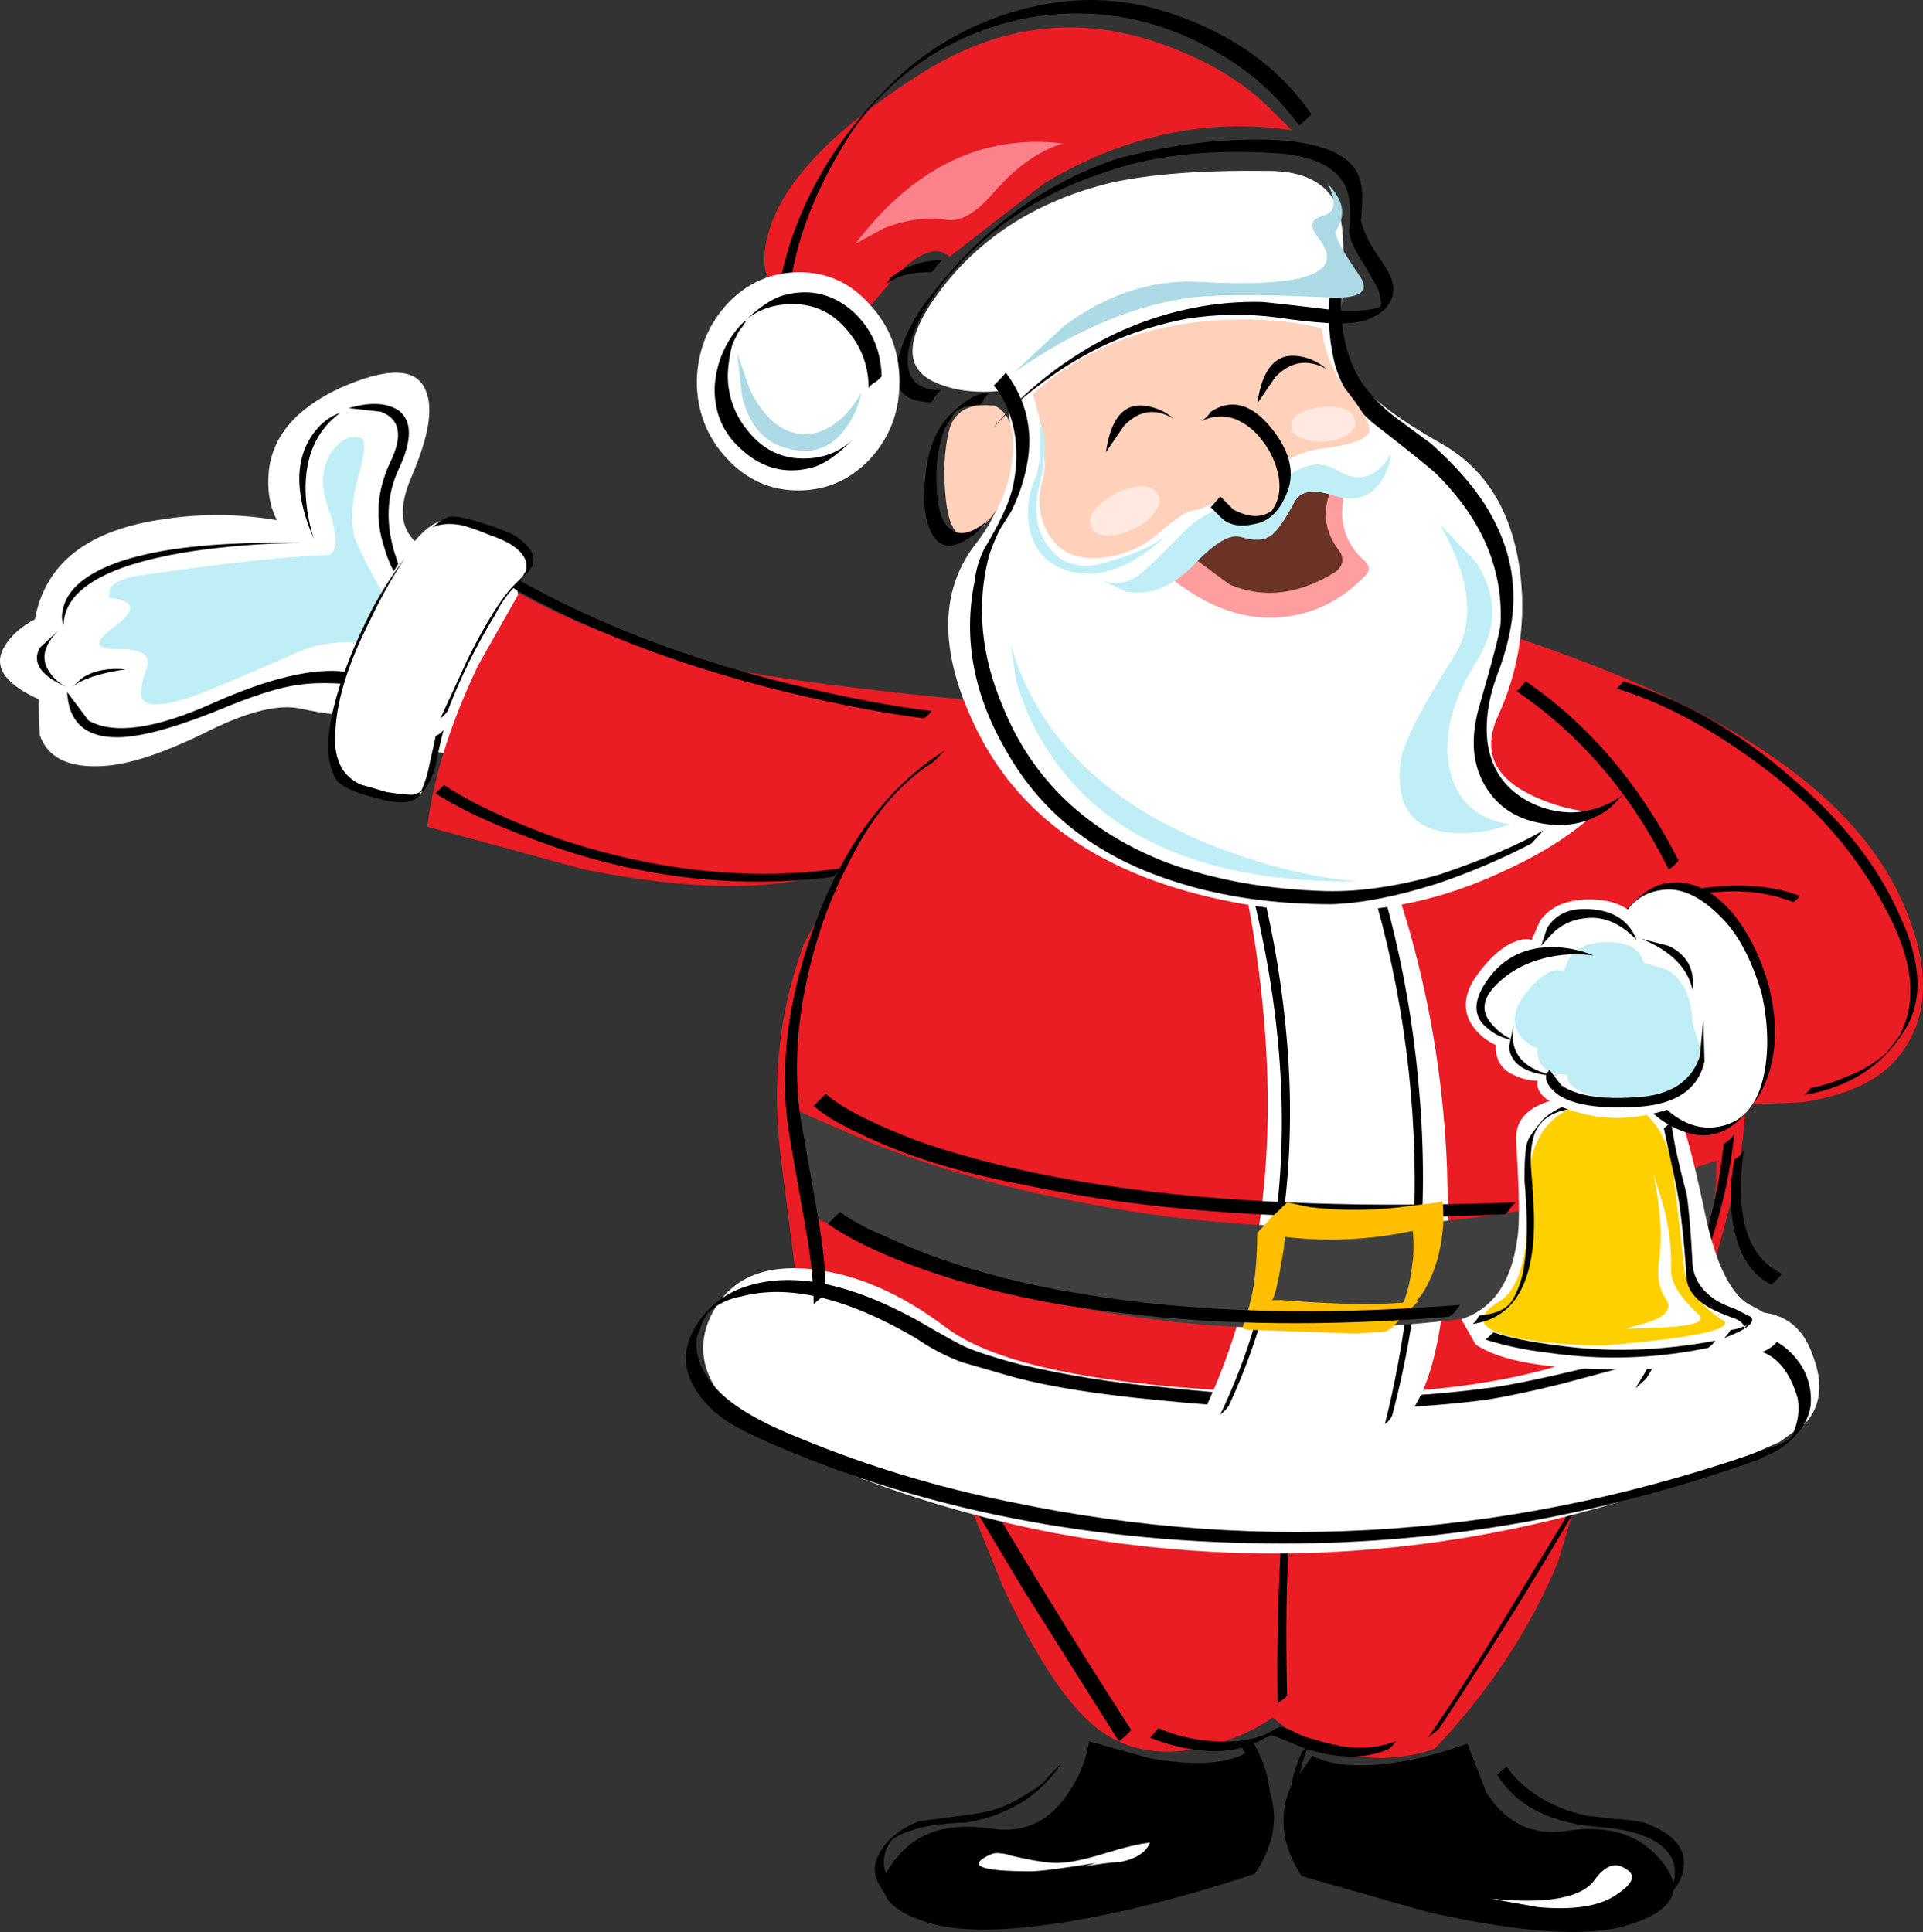 <?xml version="1.0" encoding="iso-8859-1"?>
<!-- Generator: Adobe Illustrator 20.1.0, SVG Export Plug-In . SVG Version: 6.00 Build 0)  -->
<svg version="1.0" id="Layer_1" xmlns="http://www.w3.org/2000/svg" xmlns:xlink="http://www.w3.org/1999/xlink" x="0px" y="0px"
	 viewBox="0 0 853.87 857.97" enable-background="new 0 0 853.87 857.97" xml:space="preserve">
<rect x="0" y="0" width="853.87" height="857.97" fill="#333333" stroke="none"/>
<title>santa_0006</title>
<path d="M396.77,826.78c-9.533,12.353-3.883,21.533,16.95,27.54c18,4.94,47.3,2.823,87.9-6.35c20.473-4.94,39.007-10.237,55.6-15.89
	c8.827-13.06,10.77-25.947,5.83-38.66L553,778.6c-9.18,4.94-23.477,5.647-42.89,2.12l-26.48-7.41
	c-1.205,7.765-4.104,15.17-8.49,21.69c-8.473,13.773-20.3,19.44-35.48,17C420.247,809.147,405.95,814.073,396.77,826.78z"/>
<path d="M660,796.07l-8.47-21.71c-8.481,3.028-17.149,5.503-25.95,7.41c-19.413,3.533-33.71,2.827-42.89-2.12l-10.06,14.83
	c-4.94,12.707-3.173,25.593,5.3,38.66L633.48,849c40.6,9.18,69.9,11.297,87.9,6.35c20.827-6,26.653-15.18,17.48-27.54
	c-9.533-12.687-23.82-17.623-42.86-14.81C680.793,815.48,668.793,809.837,660,796.07z"/>
<path fill="#EA1C24" d="M425.9,656.8l19.59,48.2c15.887,33.893,30.713,55.427,44.48,64.6c13.767,9.173,30.537,10.763,50.31,4.77
	c8.872-2.513,17.277-6.447,24.89-11.65c13.767,12,30.007,18,48.72,18c9.18-0.353,16.947-1.767,23.3-4.24
	c24-25.42,42.18-52.957,54.54-82.61l11.12-37.07c-40.567,14.473-98.817,18.873-174.75,13.2L425.9,656.8z"/>
<path d="M575.23,657.86c-0.173,0.827-1.41,2.063-3.71,3.71l-2.65,22.77c-1.413,24-1.943,48-1.59,72
	c2.827-1.767,4.24-3.003,4.24-3.71c-0.707-28.24-0.353-52.24,1.06-72L575.23,657.86z"/>
<path d="M578.93,832.61l4.24-3.71c-4.583-8.451-6.95-17.926-6.88-27.54c-0.429-9.469,1.387-18.906,5.3-27.54
	c-0.773,1.456-1.859,2.723-3.18,3.71c-4.249,8.536-6.252,18.015-5.82,27.54C572.508,814.621,574.68,824.057,578.93,832.61z"/>
<path d="M669,784.42l-4.24,3.71c8.827,14.12,24.36,21.887,46.6,23.3c16.24,1.413,26.477,5.827,30.71,13.24
	c1.726,3.445,2.104,7.411,1.06,11.12l-2.65,5.3l-0.53,0.53l-3.18,2.12L732.5,848c8.473-4.94,13.417-10.59,14.83-16.95
	c2.12-9.533-3.707-16.77-17.48-21.71c-4.192-0.838-8.44-1.369-12.71-1.59c-6.353-0.707-10.767-1.237-13.24-1.59
	c-7.104-1.501-13.906-4.185-20.12-7.94C676.72,793.607,671.793,789.007,669,784.42z"/>
<path d="M581.58,823.08c-2.473,2.827-3.887,4.063-4.24,3.71c12.494,6.073,25.643,10.693,39.19,13.77
	c32.967,8.794,67.381,10.778,101.14,5.83c0.707,0,1.943-1.237,3.71-3.71c-33.259,4.21-67.01,2.233-99.55-5.83
	C605.943,833.317,592.527,828.727,581.58,823.08z"/>
<path d="M556.69,830.49c2.12-1.413,3.357-2.65,3.71-3.71c3.497-8.917,4.77-18.551,3.71-28.07c-0.509-9.647-3.619-18.977-9-27
	c0.353,0.353-0.883,1.767-3.71,4.24c5.023,8.004,8.105,17.072,9,26.48C561.506,811.946,560.231,821.588,556.69,830.49z"/>
<path d="M467.2,787.07l-4.2,4.76l-2.68,2.17l-7.94,4.77c-5.647,3.533-12.53,5.827-20.65,6.88l-23.83,3.18
	c-8.827,3.533-14.827,8.653-18,15.36c-2.128,4.022-1.925,8.879,0.53,12.71c1.918,4.048,5.069,7.384,9,9.53
	c0.353,0.353,1.767-0.883,4.24-3.71c-9.887-6-13.24-13.237-10.06-21.71l1.06-2.12l1.06-1.59c2.511-1.967,5.391-3.409,8.47-4.24
	c5.293-2.12,13.59-3.357,24.89-3.71c18.713-3.18,32.833-12.007,42.36-26.48L467.2,787.07z"/>
<path d="M556.16,830l3.71-4.24c-10.24,5.293-23.303,9.883-39.19,13.77c-32.127,8.473-65.663,10.417-100.61,5.83
	c-1.493,2.393-2.73,3.63-3.71,3.71c32.6,4.56,65.6,2.793,99-5.3C531.62,839.857,545.22,835.267,556.16,830z"/>
<path d="M423.78,626.62c-1.8,1.761-3.4,3.716-4.77,5.83c-3.18,3.88-2.473,9.53,2.12,16.95c2.473,4.94,13.593,23.827,33.36,56.66
	l42.36,67.25c3.887-3.18,5.653-4.947,5.3-5.3c-25.067-38.833-48.733-77.313-71-115.44c-5.293-8.12-8.293-14.65-9-19.59l0.53-3.18
	c5.827-1.713,16.77-0.3,32.83,4.24c22.993,7.053,49.823,18.347,80.49,33.88c0.353,0,2.12-1.767,5.3-5.3
	c-16.2-8.82-35.78-17.643-58.74-26.47c-18-6.707-31.593-10.767-40.78-12.18c-6-0.707-10.59-0.53-13.77,0.53
	C426.512,625.016,425.09,625.729,423.78,626.62z"/>
<path d="M594.82,667.39c20.498-10.288,41.528-19.481,63-27.54c35.653-13.413,54.187-14.65,55.6-3.71
	c0.353,3.88-1.06,8.647-4.24,14.3c-3.533,6-6.003,10.237-7.41,12.71L670,715.58c-13.713,22.627-25.713,41.337-36,56.13
	c1.173-0.967,2.763-2.203,4.77-3.71c25.42-38.48,49.087-76.96,71-115.44c4.233-6.353,6.88-10.943,7.94-13.77
	c2.473-7.06,1.413-11.65-3.18-13.77c-3.887-1.767-9.007-2.12-15.36-1.06c-7.413,1.767-12.71,3.003-15.89,3.71
	c-24.713,7.413-52.427,19.08-83.14,35C598.173,665.243,596.4,666.817,594.82,667.39z"/>
<path fill="#FFFFFF" d="M15.5,275c-6,3.18-10.413,7.063-13.24,11.65c-5.647,8.827-0.703,16.77,14.83,23.83l0.53,15.89
	c3.533,10.24,13.067,14.83,28.6,13.77c11.647-0.707,27.357-6.003,47.13-15.89c17.3-8.473,30.717-11.65,40.25-9.53
	c10.092,2.231,20.377,3.474,30.71,3.71c8.601,1.12,16.598,5.026,22.77,11.12c8.827,8.473,19.24,6.003,31.24-7.41
	c12.707-14.12,17.12-31.243,13.24-51.37c-3.533-19.067-10.063-30.187-19.59-33.36c-7.06-2.12-14.65-0.18-22.77,5.82
	c-2.827-0.707-5.297-2.647-7.41-5.82c-4.233-6-3.88-14.65,1.06-25.95c7.413-17.3,9.53-29.833,6.35-37.6
	c-3.88-10.593-16.59-11.123-38.13-1.59c-19.767,9.18-30.357,21.713-31.77,37.6c-0.713,8.087,0.52,15.13,3.7,21.13
	c-16.459-2.832-33.265-3.011-49.78-0.53C39.327,235.09,20.087,249.933,15.5,275z"/>
<path fill="#C0EEF6" d="M48.86,261.23l-0.53,4.24c11.647,1.053,12.537,5.287,2.67,12.7c-9.18,6.707-9.18,10.06,0,10.06
	c11.3-0.353,16.067,2.293,14.3,7.94c-2.867,8.127-3.403,13.07-1.61,14.83c3.533,3.533,13.417,1.943,29.65-4.77
	c8.827-3.533,22.42-9.36,40.78-17.48c8.473-3.18,18.357-4.24,29.65-3.18c7.767,0.353,12.003-0.883,12.71-3.71
	c1.081-3.482,0.893-7.234-0.53-10.59l-2.65-3.71c-2.827-2.827-7.593-11.123-14.3-24.89c-3.533-7.413-3.533-17.65,0-30.71
	c3.18-10.947,3.533-16.77,1.06-17.47c-4.94-1.413-9.353,0.88-13.24,6.88c-3.88,6.353-4.41,13.943-1.59,22.77
	c4.587,12.707,4.94,20.12,1.06,22.24c-19.067,0.707-46.78,3.707-83.14,9C55.39,256.46,50.627,258.41,48.86,261.23z"/>
<path d="M170.65,243.22c2.827,9.887,7.61,17.48,14.35,22.78c-3.834-5.545-6.864-11.605-9-18c-4.94-14.473-4.587-27.713,1.06-39.72
	c6-12.707,6-21.357,0-25.95c-5.293-3.533-12.707-3.887-22.24-1.06l14.3,1.59c8.473,3.18,9.887,10.593,4.24,22.24
	C167.32,217.807,166.417,230.513,170.65,243.22z"/>
<path d="M135.7,218.34c-0.353-15.533,4.767-27.2,15.36-35c-5.293,1.767-9.707,5.473-13.24,11.12c-7.06,11.3-6.53,26.3,1.59,45
	C137.207,232.624,135.958,225.517,135.7,218.34z"/>
<path d="M135.18,241.11c-50.833-1.06-84.017,4.767-99.55,17.48c-4.587,3.88-7.233,8.293-7.94,13.24
	c-0.367,1.952-0.184,3.967,0.53,5.82c0.353-15.533,18.18-26.3,53.48-32.3C99.389,242.549,117.27,241.132,135.18,241.11z"/>
<path d="M39.33,320l-9.53-12.7c0.7,13.413,8.1,20.12,22.2,20.12c9.887,0,24.553-3.883,44-11.65
	c15.887-6.707,28.067-10.59,36.54-11.65c9.18-1.413,21.537-0.883,37.07,1.59c13.413,2.12,21.18-2.47,23.3-13.77l-1.06-17.48
	c0,8.473-0.883,14.65-2.65,18.53c-2.473,4.233-6.887,7.233-13.24,9c-7.513-1.668-15.116-2.907-22.77-3.71
	c-14.127-1.753-33.547,2.843-58.26,13.79C69.157,323.717,50.623,326.36,39.33,320z"/>
<path d="M17.62,287.71c-3.527,6.667,0.533,12.493,12.18,17.48c-3.25-1.487-6.006-3.874-7.94-6.88
	c-3.88-5.647-2.467-11.823,4.24-18.53L17.62,287.71z"/>
<path d="M31.91,305.18c4.34-3.6,12.283-6.247,23.83-7.94c-7.767-0.707-14.12,0.53-19.06,3.71L31.91,305.18z"/>
<path fill="#EA1C24" d="M425.9,310.48c-35.333-3.533-64.107-7.063-86.32-10.59c-40.953-6.707-77.317-18.887-109.09-36.54l-18,31.77
	c-12.353,25.773-19.943,49.773-22.77,72l69.9,19.06c51.54,10.24,90.207,9.71,116-1.59L357.06,419c-11.3,30-14.653,62.49-10.06,97.47
	c5.293,40.6,8.117,63.547,8.47,68.84c0.322,4.075-0.602,8.152-2.65,11.69c-4.233,6.707,27.187,16.943,94.26,30.71
	c74.133,14.827,139.8,17.473,197,7.94c55.78-9.18,90.73-17.123,104.85-23.83c7.06-3.533,8.65-6.003,4.77-7.41l-2.12-14.83
	c15.533-44.127,23.3-77.127,23.3-99l25.42-1.06c18.36-2.827,31.777-8.65,40.25-17.47c16.24-17.3,17.653-41.13,4.24-71.49
	c-18-40.953-62.667-75.55-134-103.79c-68.133-26.833-114.557-35.13-139.27-24.89c-7.767,3.18-12.887,7.947-15.36,14.3
	c-1.413,3.533-1.943,6.533-1.59,9c-15.475,4.642-31.213,8.355-47.13,11.12C472.14,312.967,444.96,314.36,425.9,310.48z"/>
<path fill="#FFFFFF" d="M546.1,617.61c-63.9-3.533-105.9-12.89-126-28.07c-20.1-15.18-40.057-23.827-59.87-25.94
	c-20.827-2.12-35.3,4.057-43.42,18.53c-7.06,12.707-6,25.24,3.18,37.6c4.291,6.068,9.68,11.278,15.89,15.36L370.82,652
	c31.14,12.589,63.414,22.166,96.38,28.6c109.087,20.473,216.753,7.057,323-40.25l11.65-8.47c6.707-7.767,7.767-17.65,3.18-29.65
	c-4.587-13.767-14.12-20.297-28.6-19.59c-11.3,0.707-37.247,7.943-77.84,21.71C661.53,617.077,610.7,621.497,546.1,617.61z"/>
<path d="M659.43,616.55c-41.66,5.633-89.497,5.45-143.51-0.55c-21.214-1.84-42.268-5.202-63-10.06
	c-10.593-2.827-18.36-5.297-23.3-7.41c-2.12-0.707-9.533-4.767-22.24-12.18c-30.727-16.9-56.327-21.837-76.8-14.81
	c-8.473,2.825-15.748,8.423-20.65,15.89c-5.647,8.473-6.883,16.593-3.71,24.36c2.827,7.06,7.947,13.237,15.36,18.53
	c4.587,3.18,11.823,6.887,21.71,11.12c67.78,29.333,143.33,44,226.65,44c71.333,0,141.94-12.533,211.82-37.6
	c0.239-0.101,0.429-0.291,0.53-0.53c5.127-1.822,9.802-4.725,13.71-8.51c4.587-4.587,7.233-9.353,7.94-14.3
	c0.702-6.717-0.987-13.466-4.77-19.06c-4.233-6-9.353-9.883-15.36-11.65c-3.533-0.707-10.593-0.707-21.18,0
	c-2.827,0.353-13.77,2.823-32.83,7.41C693.473,610.4,670.017,615.517,659.43,616.55 M658.37,621.85
	c9.533-1.413,21.36-3.883,35.48-7.41c7.767-2.12,19.593-5.297,35.48-9.53c14.473-3.533,22.947-5.473,25.42-5.82
	c10.24-1.767,18.713-1.59,25.42,0.53c8.473,2.12,14.473,9.18,18,21.18c0.693,3.874,0.512,7.855-0.53,11.65l-1.64,4.76l-1,1.06
	l1.06-0.53c-2.631,2.205-5.698,3.831-9,4.77c-111.913,40.247-224.883,48.367-338.91,24.36c-31.724-6.341-62.759-15.742-92.67-28.07
	c-16.947-6.707-28.947-13.59-36-20.65c-7.767-7.767-11.12-15.887-10.06-24.36l2.58-6.89l2.12-3.71l0.53-0.53
	c4.022-3.596,8.98-5.981,14.3-6.88c21.18-5.647,47.127,0.53,77.84,18.53c6.278,4.344,13.065,7.9,20.21,10.59l23.83,6.88
	c16.24,4.233,37.6,7.587,64.08,10.06C567.477,627.14,615.297,627.143,658.37,621.85z"/>
<path fill="#FFFFFF" d="M530.22,268.11c-1.767,14.473-0.173,34.77,4.78,60.89l9,28.6c6.666,23.799,11.622,48.044,14.83,72.55
	c10.24,78.727,1.24,146.157-27,202.29l40.78,5.82c28.947,2.12,46.773-1.41,53.48-10.59c12.707-17.3,18.18-53.663,16.42-109.09
	c-2.827-71.333-21.713-138.587-56.66-201.76C551.95,256.107,533.407,239.87,530.22,268.11z"/>
<path d="M536,320.54c0.073,0.593-0.987,1.83-3.18,3.71c8.12,18.36,15.533,41.13,22.24,68.31c14.12,55.427,17.65,106.97,10.59,154.63
	c-3.497,28.114-11.546,55.471-23.83,81c1.411-1.05,2.66-2.299,3.71-3.71c19.8-42.32,28.817-90.147,27.05-143.48
	c-1.767-46.953-11.65-94.953-29.65-144L536,320.54z"/>
<path d="M582.11,314.71l-3.71,3.18c7.767,13.06,16.063,32.3,24.89,57.72c16.167,47.231,24.573,96.77,24.89,146.69
	c0.22,37.126-4.228,74.133-13.24,110.15c1.372-0.931,2.47-2.212,3.18-3.71c12.707-47.66,16.59-97.26,11.65-148.8
	c-4.578-50.086-17.277-99.094-37.6-145.1L582.11,314.71z"/>
<path fill="#3F3F3F" d="M353.88,493.17l7.41,47.13c79.807,39.893,168.417,55.793,265.83,47.7c49.073-4.267,90.033-12.4,122.88-24.4
	c8.473-10.593,12.533-26.657,12.18-48.19c-92.507,32.127-188.363,37.953-287.57,17.48c-30.008-5.799-59.429-14.307-87.9-25.42
	L353.88,493.17z"/>
<path fill="#FFFFFF" d="M563,75.89c-29.333-0.353-52.633,1.413-69.9,5.3c-31.773,7.767-56.663,23.3-74.67,46.6
	c-17.3,22.593-17.653,36.89-1.06,42.89c8.12,3.18,18.003,4.063,29.65,2.65l2.12,22.77c-0.707,18-6.18,33.357-16.42,46.07
	c-16.24,21.533-15.533,49.6,2.12,84.2c21.533,41.66,63.013,67.077,124.44,76.25c37.773,5.647,73.607,0.527,107.5-15.36
	c17.3-7.767,31.243-16.593,41.83-26.48c-9.742-0.666-19.268-3.181-28.07-7.41c-17.3-8.12-22.42-19.947-15.36-35.48
	c9.483-20.498,12.794-43.312,9.53-65.66c-3.807-26.153-15.61-44.69-35.41-55.61c-20.473-11.647-33.183-21.707-38.13-30.18
	c-4.587-7.06-6.353-18.727-5.3-35c1.413-19.42,0.707-32.66-2.12-39.72C589.17,81.167,578.92,75.89,563,75.89z"/>
<path fill="#FF9E9E" d="M605.94,249c-6.353-5.293-9.707-12.353-10.06-21.18l1.06-12.18c-9.533-4.233-17.123-4.94-22.77-2.12
	c-0.353,0.353-4.59,4.413-12.71,12.18c-6.353,5.647-13.06,8.47-20.12,8.47c-7.413,0-13.59,3.53-18.53,10.59l-5.3,10.06
	c19.067,15.887,37.953,22.063,56.66,18.53c12-2.12,22.59-7.947,31.77-17.48C608.413,253.797,608.413,251.507,605.94,249z"/>
<path fill="#6A3325" d="M594.82,244.81c-6.707-8.473-7.943-17.653-3.71-27.54c-1.555-1.654-3.598-2.768-5.83-3.18
	c-4.94-1.413-9,0.527-12.18,5.82c-4.233,6.353-8.117,10.59-11.65,12.71c-3.18,2.12-7.063,2.827-11.65,2.12
	c-3.887-0.707-8.653,1.06-14.3,5.3l-7.41,6.35l18,13.24c15.18,6.353,30.89,4.413,47.13-5.82c1.236-0.943,2.159-2.235,2.65-3.71
	C596.283,248.268,595.901,246.346,594.82,244.81z"/>
<path fill="#FFD1BA" d="M449.2,206.16c2.12-13.767-0.35-22.417-7.41-25.95c-2.812-0.354-5.658-0.354-8.47,0
	c-6,1.06-9.883,4.413-11.65,10.06c-2.447,9.153-2.98,19.92-1.6,32.3c1.767,14.12,6.357,18.533,13.77,13.24
	C441.947,229.81,447.067,219.927,449.2,206.16z"/>
<path fill="#EA1C24" d="M573.64,57.88l-9.53-9.53c-11.653-11.647-27.023-21-46.11-28.06C480.253,6.163,443.727,10.4,408.42,33
	c-35.653,22.593-57.54,44.48-65.66,65.66c-3.88,10.947-4.41,19.42-1.59,25.42l13.24-0.53c10.947,1.06,21.183,5.65,30.71,13.77
	l13.77-15.89c9.887-9.887,17.477-12.357,22.77-7.41L464,81.18C499.673,60,536.22,52.233,573.64,57.88z"/>
<path d="M572.58,62.65c-10.593-1.06-23.127-0.883-37.6,0.53c-13.244,1.391-26.352,3.87-39.19,7.41
	c-32.473,10.94-60.007,31.24-82.6,60.9c-6.664,8.052-11.538,17.43-14.3,27.51c-3.18,12.707,1.41,19.237,13.77,19.59
	c0.707,0.353,1.59-0.53,2.65-2.65c1.407-1.76,2.29-2.643,2.65-2.65c-12,0-16.767-6.353-14.3-19.06
	c1.752-6.777,4.614-13.218,8.47-19.06l6.87-10.03L429.07,114c16.445-16.635,36.585-29.155,58.78-36.54
	c21.533-8.12,47.127-11.297,76.78-9.53c16.593,0.707,27.36,5.297,32.3,13.77c2.473,4.587,3.18,11.647,2.12,21.18
	c0.353,3.533,2.293,7.947,5.82,13.24c4.233,7.06,6.703,11.473,7.41,13.24l1.06,5.3l-0.53,1.59c-3.94,1.627-10.47,2.157-19.59,1.59
	c-14.473-1.767-25.24-3.003-32.3-3.71c-10.48-0.303-20.961,0.586-31.24,2.65c-17.225,3.434-33.706,9.891-48.68,19.07
	c-15.183,9.23-28.775,20.853-40.25,34.42l10.06-10.59c5.401-4.724,11.059-9.144,16.95-13.24
	c17.734-12.448,37.937-20.936,59.24-24.89c13.32-2.129,26.879-2.307,40.25-0.53c16.947,2.473,28.597,3.18,34.95,2.12
	c4.73-0.609,9.163-2.643,12.71-5.83c3.533-3.88,4.593-8.117,3.18-12.71c-0.707-2.473-3.177-6.71-7.41-12.71
	c-3.533-5.647-5.65-10.237-6.35-13.77c0.353-4.587,0.53-8.117,0.53-10.59c0.122-3.646-0.604-7.272-2.12-10.59
	C598.873,69.18,588.82,64.417,572.58,62.65z"/>
<path d="M576.82,55.77c3.88-3.18,5.647-4.947,5.3-5.3C567.993,29.997,547.34,15.173,520.16,6c-21.893-7.42-44.313-7.953-67.26-1.6
	c-22.087,5.912-42.195,17.611-58.25,33.89c-26.127,26.127-42.367,55.793-48.72,89c3.533-2.473,5.477-4.417,5.83-5.83
	c3.533-20.12,12.36-41.12,26.48-63c27.364-39.632,75.542-59.378,122.85-50.35c15.027,3.047,29.379,8.789,42.36,16.95
	C556.552,32.912,567.909,43.364,576.82,55.77z"/>
<path fill="#FFFFFF" d="M386.18,204c8.827-9.533,13.24-21.007,13.24-34.42c0-13.413-4.413-24.873-13.24-34.38
	c-8.473-9.533-18.887-14.3-31.24-14.3s-22.943,4.59-31.77,13.77c-8.827,9.553-13.417,21.027-13.77,34.42
	c0,13.413,4.413,24.887,13.24,34.42c8.827,9.533,19.417,14.3,31.77,14.3C366.763,217.81,377.353,213.207,386.18,204z"/>
<path d="M415.83,118.25c1.407-1.76,2.29-2.643,2.65-2.65c-8.458-0.173-16.708,2.638-23.3,7.94l-0.53,1.06
	c-0.316,0.388-0.672,0.744-1.06,1.06c0.161,0.104,0.369,0.104,0.53,0l4.77-2.65c4.609-1.526,9.447-2.243,14.3-2.12
	C413.897,120.897,414.777,120.017,415.83,118.25z"/>
<path d="M388.83,169.62c1.747-1.393,2.63-2.277,2.65-2.65c-0.353-11.653-4.59-21.187-12.71-28.6
	c-8.827-7.767-18.887-10.237-30.18-7.41c-5.647,1.413-12.177,5.827-19.59,13.24c-6.968,7.546-11.087,17.285-11.65,27.54
	c-0.353,11.653,3.883,21.187,12.71,28.6c8.827,7.767,18.887,10.237,30.18,7.41c5.333-1.333,11.333-5.393,18-12.18
	c-6.487,6-14.607,8.647-24.36,7.94c-8.827-0.707-16.24-4.943-22.24-12.71c-5.585-6.88-8.582-15.499-8.47-24.36
	c0.165-4.657,0.877-9.279,2.12-13.77l2.65-5.3c3.087-4,3.97-5.59,2.65-4.77c6.353-5.627,14.473-8.097,24.36-7.41
	c8.827,0.707,16.24,4.943,22.24,12.71c5.585,6.88,8.582,15.499,8.47,24.36C386.488,171.137,387.575,170.231,388.83,169.62z"/>
<path d="M720.85,352.84c-6.604,4.905-14.548,7.675-22.77,7.94c-8.103,0.007-16.027-2.387-22.77-6.88
	c-8.473-5.647-13.417-13.767-14.83-24.36c-1.06-9.18,0.353-19.063,4.24-29.65c6-15.533,8.293-29.477,6.88-41.83
	c-1.06-11.3-5.12-22.597-12.18-33.89c-5.647-8.827-13.59-17.827-23.83-27l-14.3-10.59c-4.696-3.351-8.964-7.263-12.71-11.65
	c-6.353-7.06-10.413-16.24-12.18-27.54c-1.412-10.222-1.053-20.61,1.06-30.71c-0.353,1.413-2.297,3.353-5.83,5.82
	c-2.465,12.988-2.103,26.354,1.06,39.19c3,10.674,9.3,20.126,18,27c15.887,12.353,25.067,19.767,27.54,22.24
	c19.767,19.767,29.123,41.653,28.07,65.66c0,2.827-3,14.653-9,35.48c-4.233,13.767-3.88,25.433,1.06,35
	c5.293,10.24,13.943,16.417,25.95,18.53c11.647,2.12,21.883-0.173,30.71-6.88L720.85,352.84z"/>
<path d="M446.55,165.38c0,0.353-1.767,2.293-5.3,5.82c4.94,6,8.117,13.59,9.53,22.77c1.057,8.146,0.517,16.42-1.59,24.36
	c-1.767,6.353-5.827,14.827-12.18,25.42c-2.238,4.482-3.673,9.322-4.24,14.3c-5.293,25.773-0.35,51.367,14.83,76.78
	c15.887,27.533,41.13,46.597,75.73,57.19c20.12,6.353,42.713,9.53,67.78,9.53c13.06-0.353,28.593-3.353,46.6-9
	c14.569-4.883,28.732-10.902,42.36-18l5.3-5.82c-10.913,6.353-26.27,12.883-46.07,19.59c-18.713,5.293-35.483,7.763-50.31,7.41
	c-26.127-0.707-49.793-4.943-71-12.71c-35.333-13.767-59.517-36.713-72.55-68.84c-9.887-22.947-12.003-45.363-6.35-67.25
	c1.313-3.991,2.907-7.884,4.77-11.65l5.3-8.47c3.239-6.531,5.554-13.481,6.88-20.65C458.893,191.333,455.73,177.74,446.55,165.38z"
	/>
<path d="M437,177c1.413-1.767,2.297-2.65,2.65-2.65c-4.94-0.353-10.94,3-18,10.06c-6,6.353-9.53,15.003-10.59,25.95
	c-1.413,11.647-0.53,20.473,2.65,26.48c3.88,7.413,10.587,7.237,20.12-0.53l5.3-5.83c-7.767,7.06-13.943,8.12-18.53,3.18
	c-3.18-3.533-4.77-10.593-4.77-21.18c-0.152-7.579,1.106-15.121,3.71-22.24l4.24-6.88l1.06-1.06l3.18-1.59l6.35-1.06
	C435.077,180.023,435.953,179.14,437,177z"/>
<path fill="#FFD1BA" d="M458.73,174.91l3.71,14.3c1.767,10.947,1.943,18.89,0.53,23.83c-2.506,7.73-1.74,16.149,2.12,23.3
	c4.94,9.18,13.59,12.887,25.95,11.12c8.646-1.136,16.758-4.823,23.3-10.59c7.413-6.353,12.357-9.707,14.83-10.06
	c3.18-0.353,7.593-2.12,13.24-5.3c3.18-1.06,8.123-1.237,14.83-0.53c3.533,0.353,6.18-0.707,7.94-3.18
	c1.528-2.872,2.77-5.886,3.71-9c1.767-5.293,9.003-8.647,21.71-10.06c11.653-1.767,17.48-4.413,17.48-7.94c0-2.827-3-8.123-9-15.89
	c-6.796-8.325-11.027-18.445-12.18-29.13c-12.353-3.18-27.02-4.417-44-3.71C509.027,143.843,480.97,154.79,458.73,174.91z"/>
<path fill="#FFE9E0" d="M514.33,219.92c-2.473-4.94-8.65-5.293-18.53-1.06c-9.533,5.293-13.24,10.413-11.12,15.36
	c1.06,2.12,3.353,3.357,6.88,3.71c4.09-0.056,8.099-1.15,11.65-3.18c3.848-1.459,7.168-4.041,9.53-7.41
	C514.86,224.513,515.39,222.04,514.33,219.92z"/>
<path fill="#FFE9E0" d="M601.71,187.09c-0.707-4.94-5.65-7.057-14.83-6.35c-9.533,1.413-13.947,4.413-13.24,9
	c0,2.12,1.413,3.71,4.24,4.77c3.333,1.436,6.982,1.984,10.59,1.59c3.558-0.25,7.005-1.34,10.06-3.18
	C601.003,191.153,602.063,189.21,601.71,187.09z"/>
<path fill="#C0EEF6" d="M611.77,208.8c-5.293,4.233-11.293,4.233-18,0c-6.707-3.88-13.767-3.173-21.18,2.12l-9.59,9.53l-10,7.42
	c-1.413-1.413-3.707-2.12-6.88-2.12c-6,0-12.353,3-19.06,9c-9.533,9.887-16.24,16.417-20.12,19.59
	c-5.727,4.773-11.727,5.833-18,3.18l11.12,5.3c10.947,1.767,21.183-2.47,30.71-12.71c8.827-9.18,15.533-13.063,20.12-11.65
	c6,1.767,10.413,1.59,13.24-0.53c2.473-1.413,6.003-6.357,10.59-14.83c2.473-4.94,8.123-6,16.95-3.18
	c9.533,3.18,16.77,1.063,21.71-6.35c2.392-3.65,3.848-7.833,4.24-12.18C616.189,204.229,614.199,206.749,611.77,208.8z"/>
<path fill="#FFD1BA" d="M535.51,185.5l4.24,37.6l5.82,5.3c6.353,3.533,12.003,3.71,16.95,0.53c4.587-2.827,7.233-7.24,7.94-13.24
	c0.353-6-1.237-12.177-4.77-18.53c-3.21-5.718-8.245-10.193-14.3-12.71c-5.647-2.473-10.767-2.473-15.36,0L535.51,185.5z"/>
<path d="M571,219.92c4.233-9.18,2.117-19.063-6.35-29.65c-8.827-10.947-17.827-13.417-27-7.41c-1.091,1.703-2.537,3.149-4.24,4.24
	c4.57-2.405,9.934-2.803,14.81-1.1c4.869,1.98,9.087,5.28,12.18,9.53c3.811,4.782,6.359,10.446,7.41,16.47
	c0.927,5.867-0.133,10.81-3.18,14.83c-4.413,3.24-10.063,3.063-16.95-0.53l-5.83-5.82l-4.24,4.77l5.3,5.3
	c3.533,2.827,8.3,3.533,14.3,2.12C563.223,231.557,567.82,227.307,571,219.92z"/>
<path fill="#ACDAE5" d="M589.53,81.71c4.233,8.12,3.35,12.887-2.65,14.3c-4.94,1.413-5.47,4.59-1.59,9.53
	c12.707,15.887-5.473,22.417-54.54,19.59c-20.12-0.707-39.537,5.823-58.25,19.59l-22.24,20.65c25.773-18,51.017-28.943,75.73-32.83
	c11.647-1.767,32.313-1.943,62-0.53c15.887,1.06,21.007-2.293,15.36-10.06c-7.807-11.3-11.18-17.827-10.12-19.58
	C597.823,95.657,596.59,88.77,589.53,81.71z"/>
<path fill="#ACDAE5" d="M332.7,172.27l-5.3-15.36l2.12,19.09c3.18,13.06,10.063,20.827,20.65,23.3
	c10.947,2.827,19.597-0.527,25.95-10.06c3.117-4.452,5.279-9.502,6.35-14.83c-2.279,4.082-5.131,7.817-8.47,11.09
	c-7.413,6.707-15.003,8.823-22.77,6.35C343.817,189.383,337.64,182.857,332.7,172.27z"/>
<path d="M508,180.21c-9.18-1.06-14.83,5.823-16.95,20.65l7.95-11.65c6.667-7.06,14.07-8.13,22.21-3.21
	C517.527,182.726,512.904,180.7,508,180.21z"/>
<path d="M575.23,158c-9.18-0.707-14.83,6.353-16.95,21.18l7.94-11.65c6.707-7.06,14.297-8.297,22.77-3.71
	C585.145,160.456,580.322,158.416,575.23,158z"/>
<path fill="#C0EEF6" d="M536,374.55c-46.953-19.42-76.08-49.087-87.38-89l2.65,16.95c3.758,13.162,9.855,25.539,18,36.54
	c26.127,35.653,70.793,53.13,134,52.43C582.103,389.723,559.68,384.083,536,374.55z"/>
<path fill="#C0EEF6" d="M639.3,232.63c13.767,24.36,15.883,43.953,6.35,58.78c-15.18,24-23.123,39.71-23.83,47.13
	c-2.12,19.42,5.293,29.833,22.24,31.24c8.991,0.683,18.023-0.583,26.48-3.71c-14.827-2.12-23.827-10.417-27-24.89
	c-2.827-14.473,1.233-30.36,12.18-47.66c9.18-14.473,9.18-28.947,0-43.42L639.3,232.63z"/>
<path fill="#FB828B" d="M472,63.71c-35.653-4.233-66.367,10.593-92.14,44.48l12.71-6.88c10.24-3.887,19.42-5.123,27.54-3.71
	c6.353,1.06,13.413-3,21.18-12.18C451.15,74.12,461.387,66.883,472,63.71z"/>
<path d="M770.1,503.23c-0.227,1.207-1.817,2.797-4.77,4.77c-3.533,36.36-16.597,72.547-39.19,108.56l4.77-4.24
	C753.457,575.68,766.52,539.317,770.1,503.23z"/>
<path d="M677.43,302.53c-2.473,3.18-3.887,4.593-4.24,4.24c28.6,19.42,51.203,45.897,67.81,79.43c3.18-2.473,4.593-3.887,4.24-4.24
	C727.92,348.073,705.317,321.597,677.43,302.53z"/>
<path d="M414.25,338.54l5.3-5.3c-31.067,19.767-52.777,53.48-65.13,101.14c-5.647,22.24-7.237,43.6-4.77,64.08
	c0.707,4.94,3,18.357,6.88,40.25c3.18,16.593,4.77,30.187,4.77,40.78c0-0.36,0.883-1.243,2.65-2.65c1.767-1.06,2.65-1.943,2.65-2.65
	c0-9.887-1.237-21.713-3.71-35.48c-2.827-15.887-4.943-27.887-6.35-36c-3.533-18-3.533-37.593,0-58.78
	c3.887-21.887,10.417-41.657,19.59-59.31C386.363,363.433,399.07,348.073,414.25,338.54z"/>
<path d="M720.85,302.53c-1.767,2.12-2.827,3.18-3.18,3.18c23.3,7.06,47.483,20.653,72.55,40.78c20.827,17.3,36.89,37.07,48.19,59.31
	c11.3,21.533,12.89,39.713,4.77,54.54l-5.3,6.88c0.036,0.257-0.144,0.494-0.401,0.53c-0.043,0.006-0.086,0.006-0.129,0l-1.06,1.06
	l-3.71,2.65c-4.061,2.915-8.52,5.233-13.24,6.88c-4.897,2.216-10.05,3.818-15.34,4.77c-1.247,1.873-2.307,2.933-3.18,3.18
	c19.813-3.247,34.64-12.603,44.48-28.07c8.827-13.413,8.12-30.89-2.12-52.43c-9.533-21.533-25.42-41.657-47.66-60.37
	C772.573,325.3,747.683,311.003,720.85,302.53z"/>
<path fill="#FFFFFF" d="M648.83,585.84l6.36,11.16c10.593,7.413,31.777,11.12,63.55,11.12c34.953,0,57.37-3.177,67.25-9.53
	c8.12-5.673,5.457-11.87-7.99-18.59c-9.18-4.233-16.24-18.353-21.18-42.36c-5.647-26.833-10.06-42.19-13.24-46.07
	c-6-6.707-15.71-9.53-29.13-8.47L696,487.35c-4.198,0.435-8.305,1.507-12.18,3.18c-7.767,3.533-11.297,9.183-10.59,16.95
	c1.413,22.24,1.59,36.36,0.53,42.36C671.253,569.28,662.943,581.28,648.83,585.84z"/>
<path fill="#FFD000" d="M678.49,531.83c0.34,25.447-3.897,40.803-12.71,46.07c-12.707,7.767-8.823,13.417,11.65,16.95
	c11.558,1.841,23.247,2.727,34.95,2.65c37.773-3.18,55.6-6.71,53.48-10.59c-10.947-7.06-16.947-14.827-18-23.3
	c-3.18-30-5.297-46.947-6.35-50.84c-6.353-20.12-19.417-27.533-39.19-22.24C685.727,495.117,677.783,508.883,678.49,531.83z"/>
<path d="M748.39,395.73l-2.65,3.18c19.067-4.607,35.82-4.077,50.26,1.59c0.353,0.353,1.413-0.53,3.18-2.65
	C785.06,392.557,768.13,391.85,748.39,395.73z"/>
<path d="M774.34,510.65c-0.4,1.333-1.813,2.747-4.24,4.24c-2.12,11.3-2.12,21.713,0,31.24c2.473,12,7.947,20.12,16.42,24.36
	c0.353,0,1.943-1.59,4.77-4.77C775.857,558.353,770.207,539.997,774.34,510.65z"/>
<path d="M685.37,496.88c-3.887,4.587-6.18,7.763-6.88,9.53c-1.06,2.12-1.59,7.943-1.59,17.47c1.413,16.24,1.413,28.597,0,37.07
	c-0.633,5.776-2.437,11.363-5.3,16.42c-2.473,3.887-7.417,6.18-14.83,6.88c-1.06,2.12-2.12,3.357-3.18,3.71
	c19.067-2.473,28.247-18.713,27.54-48.72c-0.353-7.767-0.707-13.593-1.06-17.48c-0.707-7.06-0.353-12.883,1.06-17.47
	c2.473-7.413,9.003-11.473,19.59-12.18c1.06,0,2.12-1.06,3.18-3.18C697.038,489.554,690.551,492.337,685.37,496.88z"/>
<path d="M663.13,591.67c-2.12,2.12-3.357,3.18-3.71,3.18c8.988,2.809,18.223,4.758,27.58,5.82c23.768,3.517,47.972,2.799,71.49-2.12
	c1.24-0.863,2.317-1.94,3.18-3.18c-24.36,4.587-47.66,5.293-69.9,2.12C680.09,596.077,670.543,594.137,663.13,591.67z"/>
<path d="M742,497.41c0,0.707-1.06,1.943-3.18,3.71l4.77,22.24c1.458,6.638,2.52,13.356,3.18,20.12
	c0.707,5.293,1.413,13.413,2.12,24.36c0.707,6.353,5.827,11.473,15.36,15.36c0.707,0.353,3,1.237,6.88,2.65
	c2.14,1.187,3.2,2.247,3.18,3.18c0.859-0.289,1.602-0.846,2.12-1.59l-2.12,2.65c0.293-0.235,0.339-0.663,0.104-0.956
	c-0.031-0.038-0.066-0.073-0.104-0.104c-1.854,0.815-3.819,1.351-5.83,1.59c-1.413,2.12-2.473,3.357-3.18,3.71
	c10.24-3.88,14.3-7.057,12.18-9.53l-7.41-3.71c-5.293-1.767-9.353-4.06-12.18-6.88c-3.515-3.171-5.76-7.509-6.32-12.21
	c-0.707-14.12-1.59-24.71-2.65-31.77C745.033,515.763,742.727,504.823,742,497.41z"/>
<path fill="#FFFFFF" d="M783.87,439.69c-3.533-14.827-10.063-26.653-19.59-35.48c-9.18-9.18-18.36-12.533-27.54-10.06
	c-9.533,2.473-16.24,9.71-20.12,21.71s-4.057,25.417-0.53,40.25c3.887,15.18,10.24,27.18,19.06,36
	c9.18,8.827,18.537,12.003,28.07,9.53c9.18-2.473,15.887-9.71,20.12-21.71C787.22,467.93,787.397,454.517,783.87,439.69z"/>
<path d="M785.46,438.1L785.46,438.1c-3.533-12.707-8.83-23.473-15.89-32.3c-9.533-11.3-19.947-15.713-31.24-13.24
	c-5.293,1.413-10.767,5.297-16.42,11.65c-7.413,9.18-10.767,21.18-10.06,36c0.016,13.129,3.29,26.049,9.53,37.6
	c7.413,13.767,16.947,22.24,28.6,25.42c8.827,2.473,16.77,0.003,23.83-7.41c6.376-6.392,10.787-14.478,12.71-23.3
	C788.973,462.347,788.62,450.873,785.46,438.1 M763.75,406.86c7.767,7.427,13.943,18.897,18.53,34.41
	c2.827,13.06,3.18,24.887,1.06,35.48c-2.827,14.473-10.063,22.417-21.71,23.83c-8.827,1.06-17.3-2.823-25.42-11.65
	c-8.807-8.12-14.983-19.593-18.53-34.42c-3.161-11.586-3.524-23.756-1.06-35.51c2.827-14.473,10.063-22.417,21.71-23.83
	c8.12-1.033,16.593,2.86,25.42,11.68L763.75,406.86z"/>
<path fill="#FFFFFF" d="M683.79,409l-3.71,8.47c-1.767-0.707-4.06-0.53-6.88,0.53c-6,2.12-12,7.417-18,15.89
	c-5.647,8.473-5.823,16.063-0.53,22.77c2.521,3.215,5.793,5.759,9.53,7.41c-0.353,6.707,2.647,11.297,9,13.77
	c2.991,1.372,6.239,2.094,9.53,2.12c-1.06,5.647,4.59,10.237,16.95,13.77c14.12,4.233,28.787,3.527,44-2.12
	c13.767-5.647,20.473-14.297,20.12-25.95l-5.3-16.42c-0.353-15.533-5.297-26.477-14.83-32.83l-14.3-4.77
	c-0.991-2.507-2.638-4.7-4.77-6.35c-4.94-4.233-11.823-6.173-20.65-5.82C694.743,399.823,688.023,403,683.79,409z"/>
<path fill="#C0EEF6" d="M694.38,431.21c-5.293-1.767-11.47,2.293-18.53,12.18c-4.233,6.353-4.41,12.003-0.53,16.95
	c1.975,2.373,4.526,4.198,7.41,5.3c-0.353,7.76,4.07,11.64,13.27,11.64c-0.707,3.88,3.53,7.233,12.71,10.06
	c10.24,3.18,20.83,2.65,31.77-1.59c10.24-3.887,15.183-10.24,14.83-19.06l-3.71-12.18c-0.353-11.3-4.06-19.243-11.12-23.83
	l-10.59-3.18c-1.767-6.707-7.943-9.707-18.53-9c-6.353,0.353-11.12,2.47-14.3,6.35L694.38,431.21z"/>
<path d="M751.57,439.69c1.06-9.18-2.47-15.71-10.59-19.59l-12.18-3.18C741.86,422.213,749.45,429.803,751.57,439.69z"/>
<path d="M693.32,482l-5.3-6.88c-2.827,2.827-1.767,6.357,3.18,10.59c6.707,4.94,18.707,6.88,36,5.82
	c16.947-1.06,26.83-7.767,29.65-20.12l-0.53-18.53l-1.59,16.42c-3.88,11.3-13.413,17.3-28.6,18
	C710.963,488.387,700.027,486.62,693.32,482z"/>
<path d="M684.31,420.09l4.77-5.3c3.682-3.781,8.535-6.206,13.77-6.88c8.473-1.413,16.417,1.763,23.83,9.53
	c-3.533-9.18-11.3-13.77-23.3-13.77c-7.413,0-12.887,2.823-16.42,8.47L684.31,420.09z"/>
<path d="M663.13,438.63c7.06-7.767,16.593-12.533,28.6-14.3c5.273-0.71,10.617-0.71,15.89,0c-5.389-2.219-11.126-3.475-16.95-3.71
	c-12.707-0.353-22.59,4.237-29.65,13.77c-7.06,9.533-7.237,16.947-0.53,22.24c3.279,2.873,7.33,4.716,11.65,5.3
	c-3.465-1.366-6.551-3.544-9-6.35C657.84,450.28,657.837,444.63,663.13,438.63z"/>
<path d="M680.08,474.11c-6.907-3.947-9.553-10.3-7.94-19.06L670,465.1c1.06,8.12,8.473,12.357,22.24,12.71
	C687.972,477.445,683.828,476.184,680.08,474.11z"/>
<path d="M410,318.95c0.707,0,1.943-1.06,3.71-3.18c-17.653-2.12-38.13-6.003-61.43-11.65c-46.6-11.3-87.903-27.187-123.91-47.66
	l-3.18,3.18c34.953,20.12,76.257,36.007,123.91,47.66C372.76,312.947,393.06,316.83,410,318.95z"/>
<path d="M369.76,389.38c0.707-0.353,1.767-1.59,3.18-3.71c-39.893,5.647-81.56,1.233-125-13.24
	c-21.533-7.767-38.48-15.71-50.84-23.83l-3.71,3.71c11.3,7.413,28.423,15.18,51.37,23.3
	C286.44,390.083,328.107,394.673,369.76,389.38z"/>
<path fill="#FFFFFF" d="M227.85,240c-7.413-4.233-16.77-7.233-28.07-9c-10.593-1.413-24.187,16.587-40.78,54
	s-16.947,58.947-1.06,64.6c15.887,5.293,25.597,6.177,29.13,2.65c0.707-0.707,3.353-9.707,7.94-27l2.12-7.94l11.65-25.42
	c9.18-18,16.77-29.667,22.77-35C238.257,250.963,237.023,245.333,227.85,240z"/>
<path d="M148.41,313.12c-3.88,15.18-3.527,26.3,1.06,33.36c2.12,2.827,7.947,5.473,17.48,7.94c8.827,2.473,14.827,2.473,18,0
	c3.88-3.18,6.703-7.947,8.47-14.3c1.413-7.413,2.65-12.887,3.71-16.42c-0.353,1.06-1.59,2.12-3.71,3.18
	c0,0.353-0.883,4.413-2.65,12.18c-0.717,4.201-1.963,8.293-3.71,12.18l-0.53,0.53h0.53c1.413-1.06,1.237-0.707-0.53,1.06v-1.06
	l-2.65,1.06c-1.06,0.353-5.12,0-12.18-1.06c-7.06-2.12-10.767-3.18-11.12-3.18c-3.443-1.402-6.392-3.797-8.47-6.88
	c-2.827-4.587-3.887-10.41-3.18-17.47c0.707-13.767,5.827-30.007,15.36-48.72c4.461-9.528,9.598-18.725,15.37-27.52
	c-5.312,7.048-10.092,14.482-14.3,22.24c-8.12,15.887-13.77,30.183-16.95,42.89 M212,231.57c-6-1.767-10.06-2.473-12.18-2.12
	c-1.807,0.3-4.453,1.89-7.94,4.77c3.433-1.593,7.67-1.947,12.71-1.06c2.12,0.353,6.71,1.943,13.77,4.77
	c9.18,3.18,14.3,7.24,15.36,12.18v3.18l-1.06,1.59l-0.53,1.06l-3.71,3.71c-5.647,5.647-12.53,16.59-20.65,32.83l-12.18,26.48
	c1.24-0.863,2.317-1.94,3.18-3.18c5.702-14.928,12.793-29.288,21.18-42.89c2.027-4.272,4.705-8.202,7.94-11.65l2.12-2.65
	c0.516-0.141,0.919-0.544,1.06-1.06l2.65-2.65c5.647-5.647,3.703-11.473-5.83-17.48C225.037,235.987,219.74,234.043,212,231.57z"/>
<path d="M667.9,539.24c0.707,0,1.59-0.883,2.65-2.65c1.413-1.767,2.297-2.65,2.65-2.65c-65.333,2.473-122.17,0.533-170.51-5.82
	c-37.067-4.94-69.017-12.177-95.85-21.71c-19.42-7.413-32.837-14.297-40.25-20.65l-5.3,5.3c4.233,3.88,10.94,7.94,20.12,12.18
	c20.127,9.88,44.323,17.467,72.59,22.76C513.287,538.713,584.587,543.127,667.9,539.24z"/>
<path fill="#FFBE00" d="M581.58,536.06l-10.06-2.12c-3.887,3.887-6.18,6.003-6.88,6.35c-0.899,1.366-1.968,2.612-3.18,3.71
	c-1.767,2.12-2.827,3.18-3.18,3.18c0.009,7.967-0.522,15.925-1.59,23.82c-1.093,6.121-2.688,12.141-4.77,18
	c-0.353,1.06,1.06,1.59,4.24,1.59l46.07,1.59l7.41-0.53c3.88,0,6.173-0.353,6.88-1.06c0.469-0.443,0.831-0.987,1.06-1.59
	c-0.206,0.771-0.566,1.493-1.06,2.12l13.24-13.24c-0.352,0.035-0.708,0.035-1.06,0c1.435-1.425,2.682-3.028,3.71-4.77
	c4.94-8.473,7.763-18.533,8.47-30.18c0-6.353-0.177-9.53-0.53-9.53l-1.59,0.53l-12.71,1.59c-14.739,2.127-29.694,2.305-44.48,0.53
	 M569.39,577.35h-4.77c1.06,0,2.65-6.353,4.77-19.06c0.584-2.968,0.939-5.977,1.06-9c18.904,2.24,38.048,1.345,56.66-2.65
	c0.353,0,0.53,2.117,0.53,6.35s-0.173,6.903-0.52,8.01c-0.5,5.786-1.747,11.484-3.71,16.95c-0.101,0.239-0.291,0.429-0.53,0.53
	c-13.14,1.06-30.967,0.69-53.48-1.11L569.39,577.35z"/>
<path d="M372.94,538.18l-5.3,5.3c6.707,4.94,16.943,10.237,30.71,15.89c30.36,12,64.073,19.943,101.14,23.83
	c42.34,5.293,90.177,5.82,143.51,1.58c1.413-0.353,3.18-2.12,5.3-5.3c-62.867,4.947-118.633,3.36-167.3-4.76
	c-33.187-5.293-62.313-13.767-87.38-25.42C384.427,545.42,377.533,541.713,372.94,538.18z"/>
<path fill="#FFFFFF" d="M736.74,559.36c-1.06,7.06-0.177,12.71,2.65,16.95c3.88,5.293-0.18,9.353-12.18,12.18l-5.3,1.59
	c0.353,0,5.473-0.177,15.36-0.53c14.827-0.707,20.477-2.65,16.95-5.83c-8.473-7.767-12.547-14.473-12.22-20.12
	c0.228-9.841-1.023-19.66-3.71-29.13l-4.24-13.77C737.257,535.887,738.153,548.773,736.74,559.36z"/>
<path d="M616,777c1.06-0.353,2.297-1.59,3.71-3.71c-10.24,3.887-21.89,3.71-34.95-0.53c-4.285-0.937-8.395-2.544-12.18-4.76
	l-3.71-1.06c-1.339,0.249-2.606,0.792-3.71,1.59c-6.707,3.88-15.18,5.47-25.42,4.77c-8.752-0.414-17.36-2.385-25.42-5.82l-3.71,4.24
	c20.473,7.767,37.243,7.943,50.31,0.53c1.168-0.678,2.414-1.211,3.71-1.59c1.097,0.231,2.164,0.587,3.18,1.06l11.65,4.77
	C593.587,781.07,605.767,781.24,616,777z"/>
<path fill="#FFFFFF" d="M439.66,823.61c-10.593,4.94-4.593,7.41,18,7.41c3.88,0,13.59-1.237,29.13-3.71l-5.3,1.59
	c5.43-1.01,10.912-1.718,16.42-2.12c6.707-1.413,10.943-4.237,12.71-8.47c-4.233,0.353-10.94,1.943-20.12,4.77
	s-16.24,4.24-21.18,4.24c-4.233,0-10.94-1.06-20.12-3.18c-1.53-0.584-3.137-0.941-4.77-1.06
	C442.824,822.745,441.153,822.93,439.66,823.61z"/>
<path fill="#FFFFFF" d="M662.07,843.2l20.65,3.71c15.18,1.413,26.477-0.177,33.89-4.77c8.473-5.293,10.24-9.353,5.3-12.18
	c-4.587-3.18-9.177-1.59-13.77,4.77C702.493,842.85,687.137,845.673,662.07,843.2z"/>
<path fill="#C0EEF6" d="M461.38,187.09c1.06,12,0.353,20.827-2.12,26.48c-2.827,6.353-3.533,13.413-2.12,21.18
	c2.12,9.887,8.12,16.24,18,19.06c9.887,2.473,20.3,0.18,31.24-6.88c4.428-2.881,8.514-6.256,12.18-10.06
	c-4.813,4.853-14.347,9.267-28.6,13.24c-10.947,2.827-19.243,0.18-24.89-7.94c-5.293-7.767-6.353-17.123-3.18-28.07
	c2.12-8.827,2.65-15.887,1.59-21.18L461.38,187.09z"/>
</svg>

